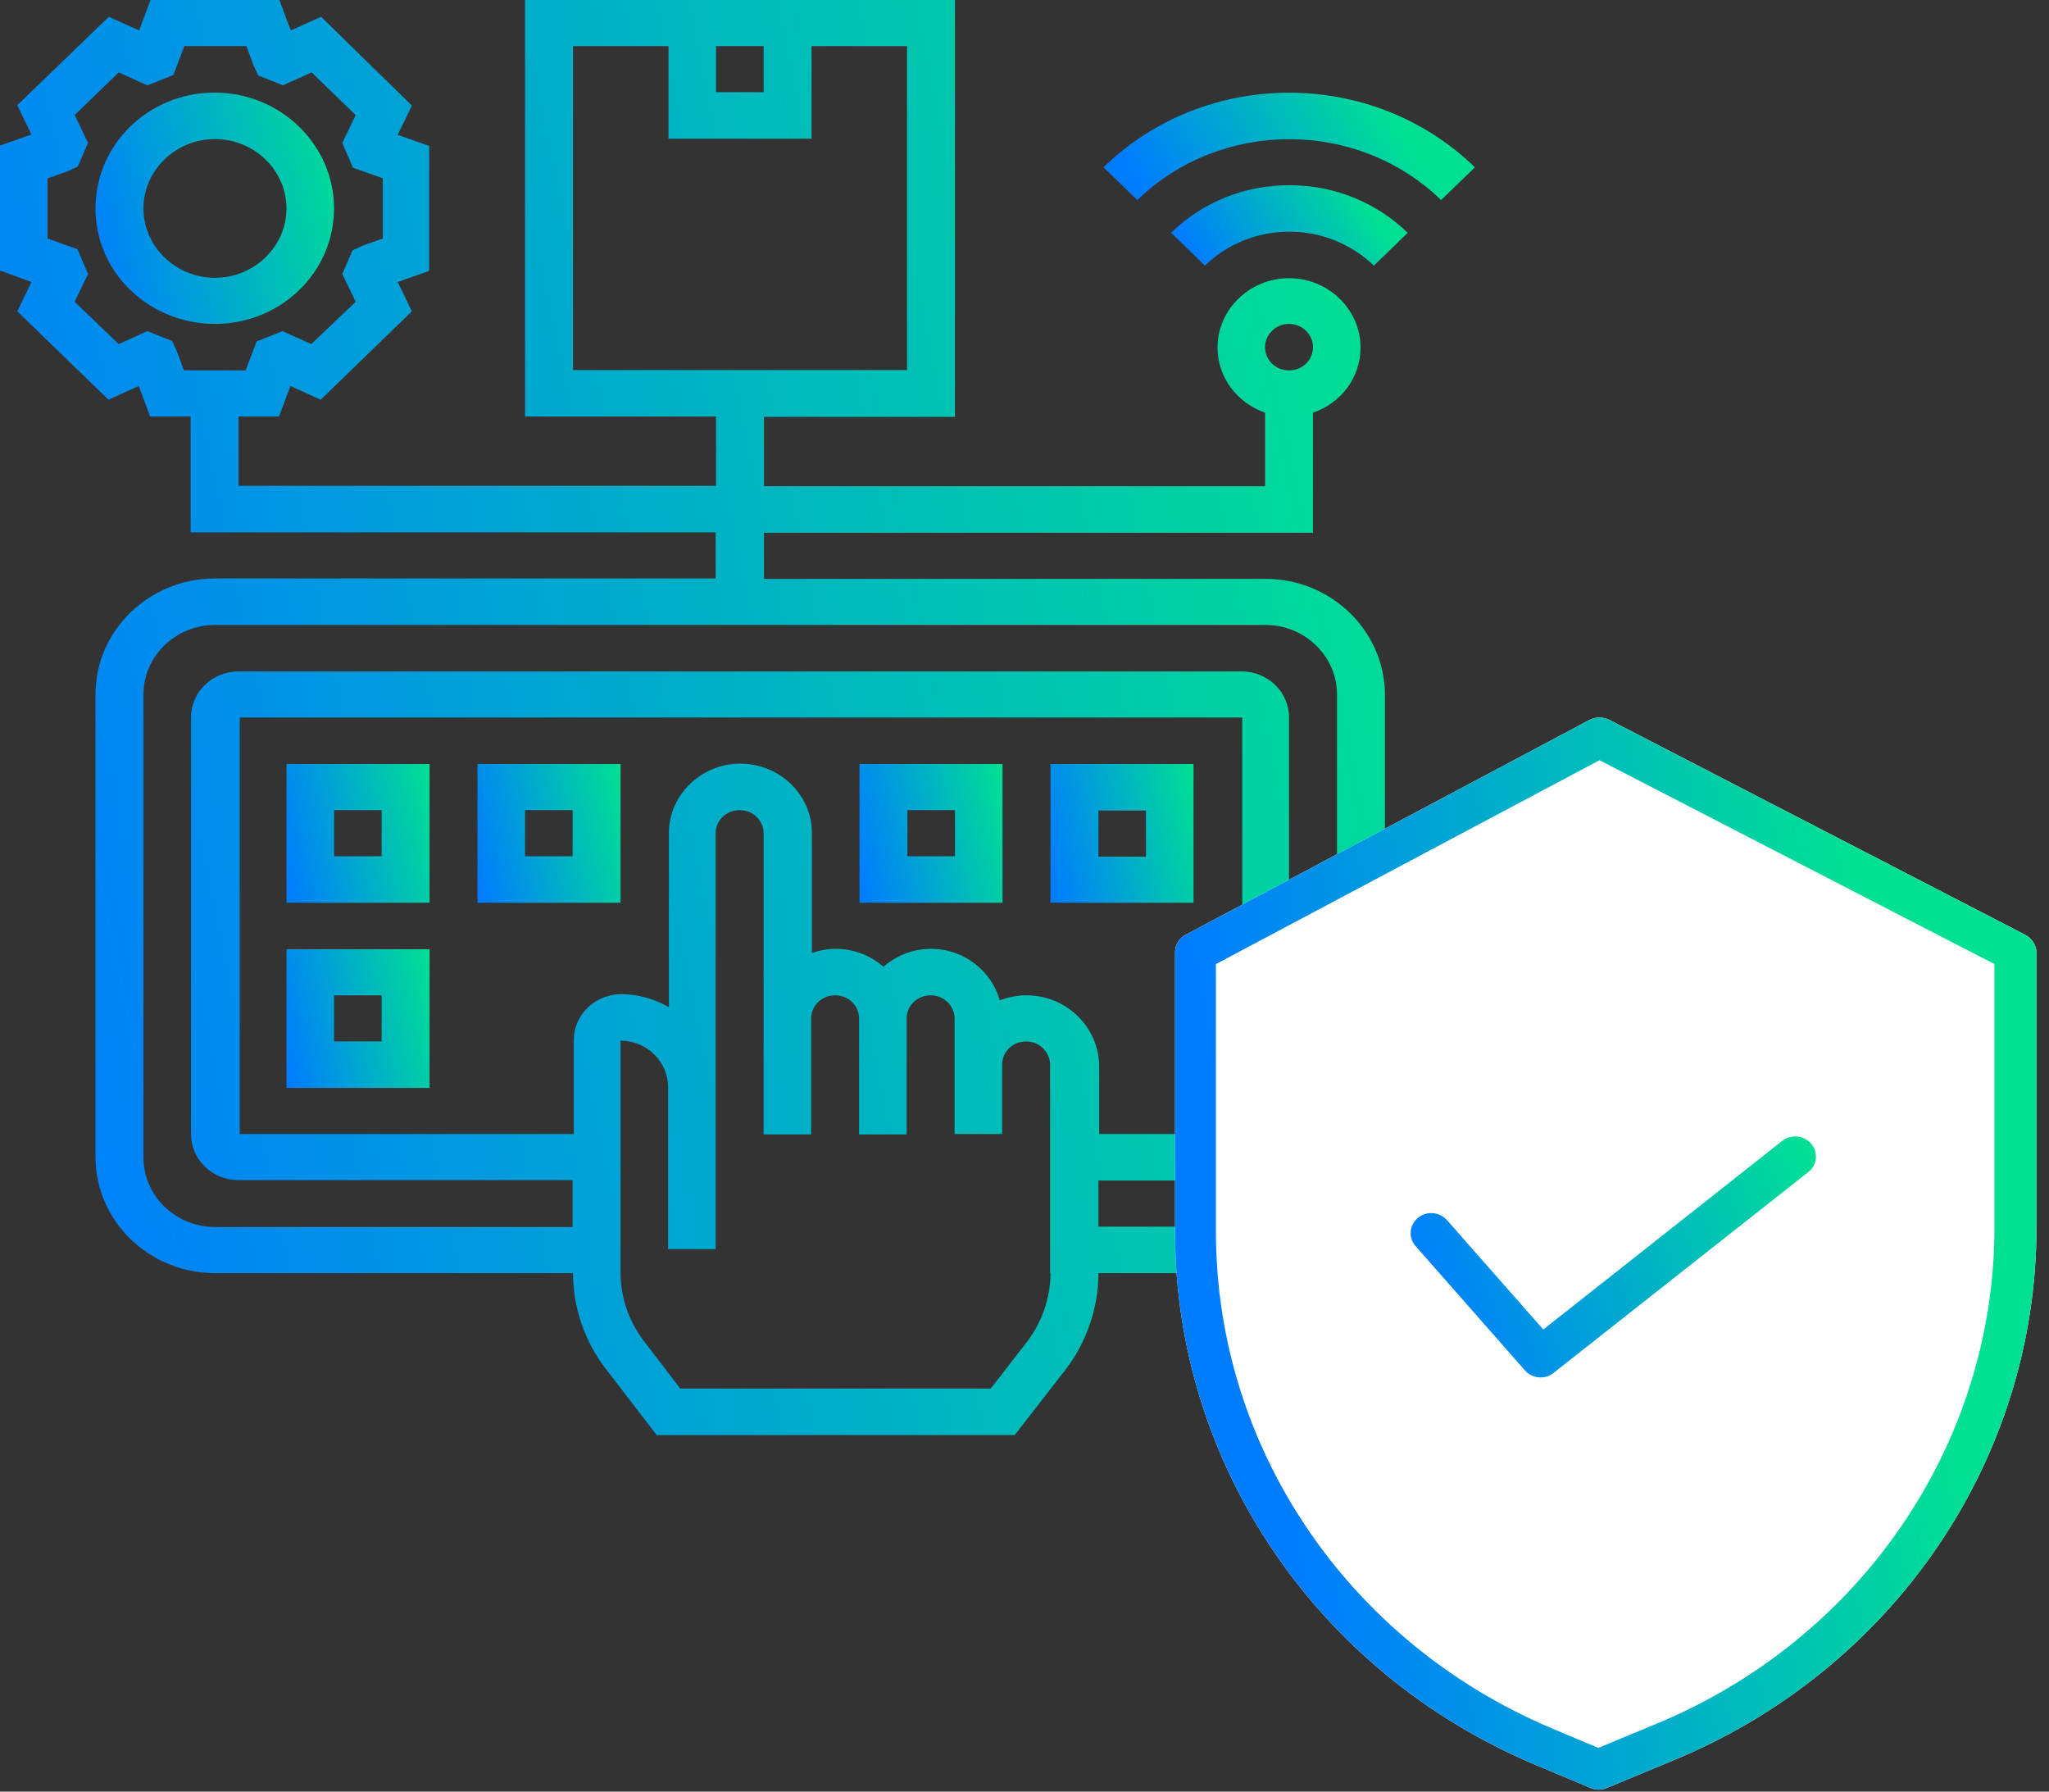<?xml version="1.0" encoding="UTF-8"?>
<svg width="159px" height="139px" viewBox="0 0 159 139" version="1.1" xmlns="http://www.w3.org/2000/svg" xmlns:xlink="http://www.w3.org/1999/xlink">
    <rect x="0" y="0" width="159" height="139" fill="#333333" stroke="none"/>
    <title>full_control</title>
    <defs>
        <linearGradient x1="1.389%" y1="96.99%" x2="115.278%" y2="72.145%" id="linearGradient-1">
            <stop stop-color="#007CFF" offset="0%"></stop>
            <stop stop-color="#00E093" offset="100%"></stop>
        </linearGradient>
        <linearGradient x1="1.389%" y1="55.773%" x2="86.121%" y2="37.289%" id="linearGradient-2">
            <stop stop-color="#007CFF" offset="0%"></stop>
            <stop stop-color="#00E093" offset="100%"></stop>
        </linearGradient>
        <linearGradient x1="1.389%" y1="54.177%" x2="77.619%" y2="37.547%" id="linearGradient-3">
            <stop stop-color="#007CFF" offset="0%"></stop>
            <stop stop-color="#00E093" offset="100%"></stop>
        </linearGradient>
        <linearGradient x1="1.389%" y1="96.99%" x2="115.278%" y2="72.145%" id="linearGradient-4">
            <stop stop-color="#007CFF" offset="0%"></stop>
            <stop stop-color="#00E093" offset="100%"></stop>
        </linearGradient>
        <linearGradient x1="1.389%" y1="96.989%" x2="115.278%" y2="72.144%" id="linearGradient-5">
            <stop stop-color="#007CFF" offset="0%"></stop>
            <stop stop-color="#00E093" offset="100%"></stop>
        </linearGradient>
        <linearGradient x1="1.389%" y1="96.99%" x2="115.278%" y2="72.145%" id="linearGradient-6">
            <stop stop-color="#007CFF" offset="0%"></stop>
            <stop stop-color="#00E093" offset="100%"></stop>
        </linearGradient>
        <linearGradient x1="4.71%" y1="100%" x2="111.459%" y2="76.712%" id="linearGradient-7">
            <stop stop-color="#007CFF" offset="0%"></stop>
            <stop stop-color="#00E093" offset="100%"></stop>
        </linearGradient>
        <linearGradient x1="18.603%" y1="100%" x2="93.582%" y2="83.644%" id="linearGradient-8">
            <stop stop-color="#007CFF" offset="0%"></stop>
            <stop stop-color="#00E093" offset="100%"></stop>
        </linearGradient>
        <linearGradient x1="1.39%" y1="67.672%" x2="106.845%" y2="44.666%" id="linearGradient-9">
            <stop stop-color="#007CFF" offset="0%"></stop>
            <stop stop-color="#00E093" offset="100%"></stop>
        </linearGradient>
    </defs>
    <g id="Page-1" stroke="none" stroke-width="1" fill="none" fill-rule="evenodd">
        <g id="full_control" fill-rule="nonzero">
            <path d="M25.921,16.172 C25.921,11.234 21.774,7.184 16.651,7.184 C11.527,7.184 7.41,11.205 7.41,16.172 C7.41,21.138 11.558,25.129 16.681,25.129 C21.804,25.129 25.921,21.109 25.921,16.172 Z M16.681,21.552 C13.631,21.552 11.131,19.128 11.131,16.172 C11.131,13.215 13.631,10.791 16.681,10.791 C19.731,10.791 22.231,13.215 22.231,16.172 C22.231,19.128 19.731,21.552 16.681,21.552 Z" id="Shape" fill="url(#linearGradient-1)"></path>
            <path d="M90.878,18.064 L93.501,20.606 C95.239,18.921 97.588,17.975 100.058,17.975 C102.528,17.975 104.846,18.921 106.614,20.606 L109.237,18.064 C106.797,15.698 103.534,14.368 100.058,14.368 C96.581,14.368 93.318,15.669 90.878,18.064 Z" id="Path" fill="url(#linearGradient-2)"></path>
            <path d="M85.632,12.979 L88.255,15.521 C94.751,9.224 105.333,9.224 111.828,15.521 L114.451,12.979 C106.492,5.262 93.561,5.262 85.632,12.979 Z" id="Path" fill="url(#linearGradient-3)"></path>
            <path d="M22.232,70.037 L33.333,70.037 L33.333,59.276 L22.232,59.276 L22.232,70.037 Z M25.922,62.853 L29.612,62.853 L29.612,66.43 L25.922,66.43 L25.922,62.853 Z" id="Shape" fill="url(#linearGradient-4)"></path>
            <path d="M22.232,84.405 L33.333,84.405 L33.333,73.644 L22.232,73.644 L22.232,84.405 Z M25.922,77.221 L29.612,77.221 L29.612,80.798 L25.922,80.798 L25.922,77.221 Z" id="Shape" fill="url(#linearGradient-5)"></path>
            <path d="M37.053,70.037 L48.153,70.037 L48.153,59.276 L37.053,59.276 L37.053,70.037 Z M40.743,62.853 L44.433,62.853 L44.433,66.43 L40.743,66.43 L40.743,62.853 Z" id="Shape" fill="url(#linearGradient-4)"></path>
            <path d="M66.695,70.037 L77.795,70.037 L77.795,59.276 L66.695,59.276 L66.695,70.037 Z M70.385,62.853 L74.105,62.853 L74.105,66.43 L70.415,66.43 L70.415,62.853 L70.385,62.853 Z" id="Shape" fill="url(#linearGradient-6)"></path>
            <path d="M92.616,59.276 L81.516,59.276 L81.516,70.037 L92.616,70.037 L92.616,59.276 Z M88.926,66.46 L85.236,66.46 L85.236,62.883 L88.926,62.883 L88.926,66.46 Z" id="Shape" fill="url(#linearGradient-4)"></path>
            <path d="M98.197,44.908 L59.284,44.908 L59.284,41.33 L101.887,41.33 L101.887,32.018 C104.052,31.279 105.577,29.298 105.577,26.962 C105.577,24.006 103.077,21.582 100.027,21.582 C96.977,21.582 94.477,24.006 94.477,26.962 C94.477,29.298 96.032,31.279 98.167,32.018 L98.167,37.724 L59.284,37.724 L59.284,32.343 L74.105,32.343 L74.105,0 L40.743,0 L40.743,32.313 L55.564,32.313 L55.564,37.694 L18.511,37.694 L18.511,32.313 L21.652,32.313 L22.537,29.948 L24.885,31.013 L31.96,24.154 L30.862,21.877 L33.302,21.02 L33.302,11.323 L30.862,10.466 L31.96,8.189 L24.915,1.301 L22.567,2.365 L21.683,0 L11.68,0 L10.796,2.365 L8.447,1.301 L1.342,8.16 L2.44,10.436 L0,11.293 L0,20.99 L2.44,21.877 L1.342,24.154 L8.417,31.013 L10.765,29.948 L11.649,32.313 L14.791,32.313 L14.791,41.301 L55.533,41.301 L55.533,44.878 L16.681,44.878 C11.588,44.878 7.411,48.899 7.411,53.865 L7.411,89.786 C7.411,94.723 11.558,98.773 16.681,98.773 L44.463,98.773 C44.463,101.434 45.378,104.095 47.025,106.223 L50.959,111.338 L78.741,111.338 L82.644,106.312 C84.322,104.154 85.236,101.463 85.236,98.773 L98.197,98.773 C103.29,98.773 107.468,94.752 107.468,89.786 L107.468,53.865 C107.438,48.928 103.29,44.908 98.197,44.908 Z M100.027,25.129 C101.033,25.129 101.887,25.928 101.887,26.933 C101.887,27.938 101.064,28.736 100.027,28.736 C98.99,28.736 98.167,27.938 98.167,26.933 C98.167,25.928 99.021,25.129 100.027,25.129 Z M55.564,3.577 L59.254,3.577 L59.254,7.154 L55.564,7.154 L55.564,3.577 Z M44.463,3.577 L51.874,3.577 L51.874,10.761 L62.974,10.761 L62.974,3.577 L70.385,3.577 L70.385,28.707 L44.463,28.707 L44.463,3.577 Z M13.723,27.258 L13.357,26.46 L11.436,25.691 L9.21,26.696 L5.794,23.415 L6.831,21.256 L6.008,19.335 L3.69,18.507 L3.69,13.836 L5.215,13.304 L6.038,12.919 L6.831,11.086 L5.794,8.928 L9.21,5.617 L11.436,6.622 L13.449,5.824 L14.303,3.577 L19.121,3.577 L19.67,5.055 L20.036,5.854 L21.957,6.622 L24.183,5.617 L27.599,8.928 L26.562,11.086 L27.385,13.008 L29.703,13.836 L29.703,18.507 L28.178,19.039 L27.355,19.424 L26.562,21.256 L27.599,23.415 L24.153,26.696 L21.927,25.691 L19.914,26.489 L19.06,28.736 L14.272,28.736 L13.723,27.258 Z M81.516,98.773 C81.516,100.695 80.845,102.616 79.656,104.154 L76.88,107.731 L52.789,107.731 L49.983,104.065 C48.794,102.528 48.153,100.636 48.153,98.714 L48.153,80.739 C50.197,80.739 51.843,82.365 51.843,84.346 L51.843,93.333 L51.843,96.911 L55.533,96.911 L55.533,93.333 L55.533,84.346 L55.533,64.656 C55.533,63.651 56.357,62.853 57.394,62.853 C58.43,62.853 59.254,63.651 59.254,64.656 L59.254,79.024 L59.254,88.012 L62.944,88.012 L62.944,79.024 C62.944,78.019 63.767,77.221 64.804,77.221 C65.841,77.221 66.664,78.019 66.664,79.024 L66.664,88.012 L70.354,88.012 L70.354,79.024 C70.354,78.019 71.178,77.221 72.215,77.221 C73.221,77.221 74.075,78.019 74.075,79.024 L74.075,82.602 L74.075,87.982 L77.765,87.982 L77.765,82.602 C77.765,81.597 78.588,80.798 79.625,80.798 C80.632,80.798 81.485,81.597 81.485,82.602 L81.485,98.773 L81.516,98.773 Z M79.656,77.221 C78.924,77.221 78.222,77.369 77.582,77.605 C76.942,75.329 74.807,73.614 72.245,73.614 C70.812,73.614 69.531,74.146 68.555,75.004 C67.579,74.146 66.268,73.614 64.865,73.614 C64.225,73.614 63.584,73.733 63.005,73.939 L63.005,64.627 C63.005,61.67 60.504,59.246 57.455,59.246 C54.405,59.246 51.904,61.67 51.904,64.627 L51.904,78.138 C50.806,77.517 49.556,77.132 48.214,77.132 C46.171,77.132 44.524,78.729 44.524,80.71 L44.524,87.982 L18.603,87.982 L18.603,55.669 L96.398,55.669 L96.398,87.982 L85.297,87.982 L85.297,82.602 C85.206,79.645 82.736,77.221 79.656,77.221 Z M103.748,89.786 C103.748,92.742 101.247,95.166 98.197,95.166 L85.236,95.166 L85.236,91.589 L96.337,91.589 C98.38,91.589 100.027,89.993 100.027,88.012 L100.027,55.669 C100.027,53.688 98.38,52.092 96.337,52.092 L18.511,52.092 C16.468,52.092 14.821,53.688 14.821,55.669 L14.821,87.982 C14.821,89.963 16.468,91.559 18.511,91.559 L44.433,91.559 L44.433,95.196 L16.681,95.196 C13.632,95.196 11.131,92.772 11.131,89.815 L11.131,53.865 C11.131,50.909 13.632,48.485 16.681,48.485 L98.197,48.485 C101.247,48.485 103.748,50.909 103.748,53.865 L103.748,89.786 Z" id="Shape" fill="url(#linearGradient-7)"></path>
            <path d="M157.146,72.52 L124.881,55.846 C124.393,55.61 123.844,55.61 123.356,55.846 L92.007,72.52 C91.488,72.786 91.183,73.319 91.183,73.88 L91.183,95.639 C91.214,113.526 102.131,129.727 119.056,136.881 L123.417,138.714 C123.814,138.891 124.302,138.891 124.698,138.714 L129.608,136.674 C146.838,129.667 158.03,113.319 158.03,95.196 L158.03,73.851 C158,73.319 157.664,72.786 157.146,72.52 Z" id="Path" fill="#FFFFFF"></path>
            <path d="M157.146,72.52 L124.881,55.846 C124.393,55.61 123.844,55.61 123.356,55.846 L92.007,72.52 C91.488,72.786 91.183,73.319 91.183,73.88 L91.183,95.639 C91.214,113.526 102.131,129.727 119.056,136.881 L123.417,138.714 C123.814,138.891 124.302,138.891 124.698,138.714 L129.608,136.674 C146.838,129.667 158.03,113.319 158.03,95.196 L158.03,73.851 C158,73.319 157.664,72.786 157.146,72.52 Z M154.767,95.225 C154.767,112.077 144.338,127.302 128.297,133.836 L124.027,135.61 L120.307,134.043 C104.571,127.361 94.385,112.313 94.355,95.639 L94.355,74.797 L124.119,58.98 L154.767,74.797 L154.767,95.225 Z" id="Shape" fill="url(#linearGradient-8)"></path>
            <path d="M112.287,94.664 C111.707,94.013 110.701,93.925 110.03,94.486 C109.359,95.048 109.267,96.024 109.847,96.674 L118.325,106.312 C118.904,106.962 119.88,107.051 120.551,106.519 L140.312,90.939 C141.014,90.406 141.105,89.401 140.556,88.751 C140.007,88.071 138.971,87.982 138.3,88.514 L119.758,103.149 L112.287,94.664 Z" id="Path" fill="url(#linearGradient-9)"></path>
        </g>
    </g>
</svg>